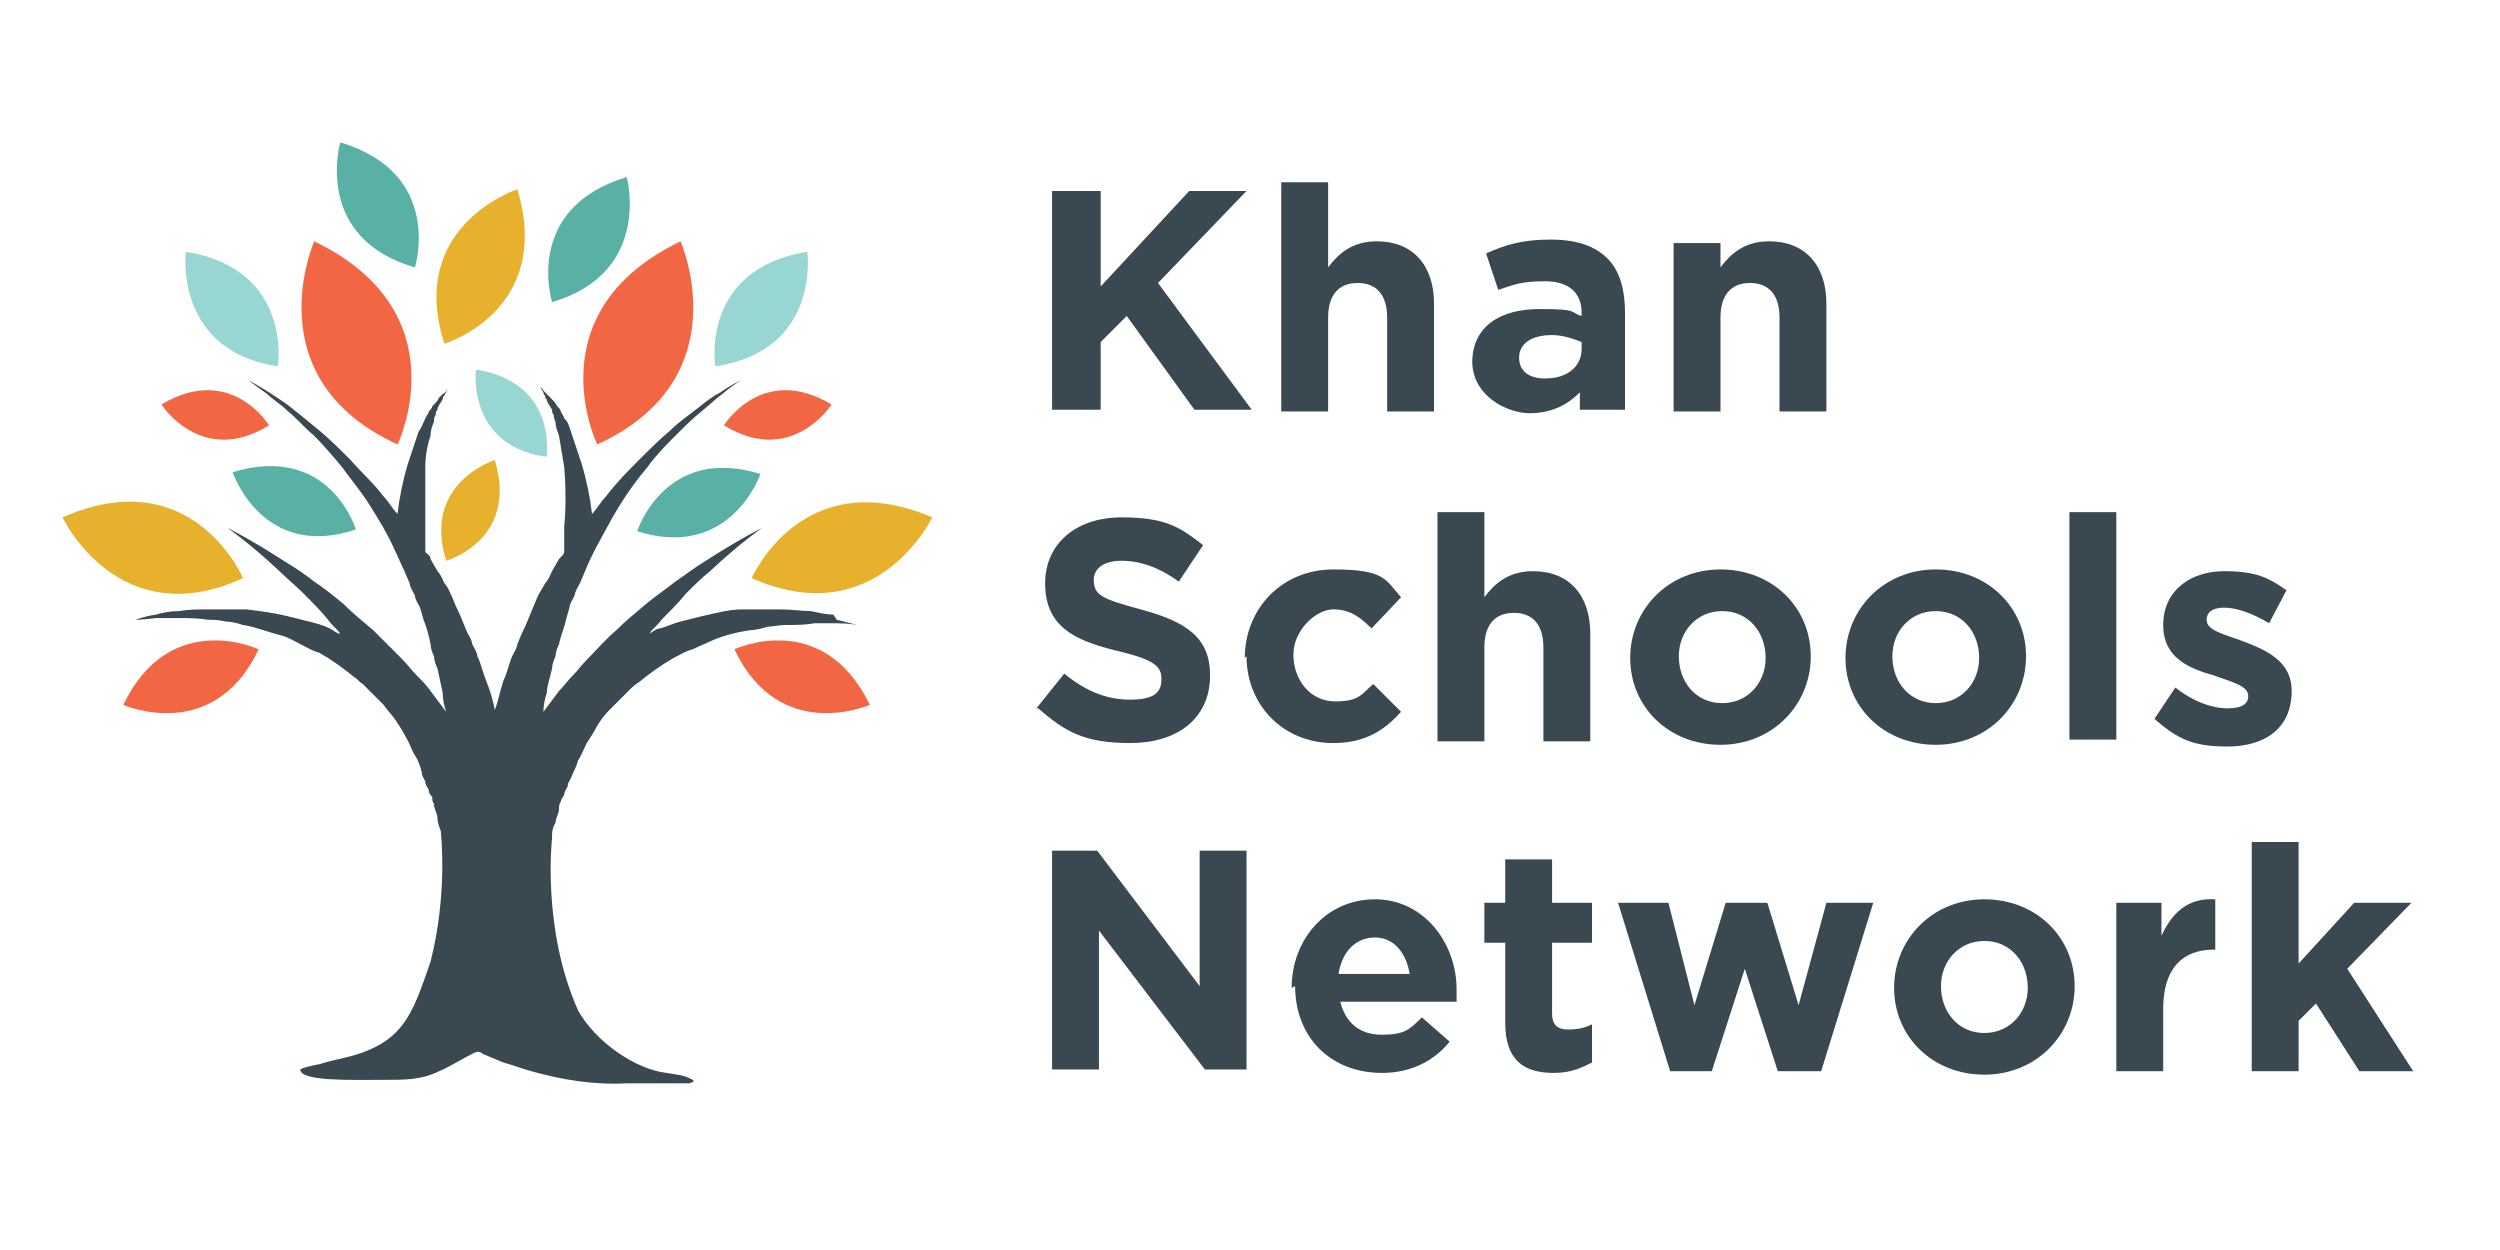 <?xml version="1.0" encoding="UTF-8"?>
<svg id="Layer_1" xmlns="http://www.w3.org/2000/svg" version="1.1" viewBox="0 0 144 72">
  <!-- Generator: Adobe Illustrator 29.1.0, SVG Export Plug-In . SVG Version: 2.1.0 Build 142)  -->
  <g>
    <path d="M25.6,19.8c-2.2-6.8,4.2-8.9,4.2-8.9,2.1,7-4.2,8.9-4.2,8.9Z" style="fill: #e8b12d;"/>
    <path d="M15.5,24.5c-3.9,2.4-6.2-1.2-6.2-1.2,4-2.4,6.2,1.2,6.2,1.2Z" style="fill: #f26644;"/>
    <path d="M23.9,15.4c-5.9-1.7-4.3-7.2-4.3-7.2,6,1.8,4.3,7.2,4.3,7.2Z" style="fill: #58b1a4;"/>
    <path d="M16,21.1c-6-.9-5.3-6.6-5.3-6.6,6.2,1,5.3,6.6,5.3,6.6Z" style="fill: #98d6d3;"/>
    <path d="M14.9,37.4c-2.6,5.5-7.8,3.2-7.8,3.2,2.7-5.6,7.8-3.2,7.8-3.2Z" style="fill: #f26644;"/>
    <path d="M14,33.3c-7.2,3.3-10.4-3.5-10.4-3.5,7.5-3.3,10.4,3.5,10.4,3.5Z" style="fill: #e8b12d;"/>
    <path d="M25.7,32.3c-1.4-4.5,2.8-5.8,2.8-5.8,1.4,4.6-2.8,5.8-2.8,5.8Z" style="fill: #e8b12d;"/>
    <path d="M27.4,21.3s4.4.3,4.1,5c0,0-4.3-.2-4.1-5Z" style="fill: #98d6d3;"/>
    <path d="M20.5,30.5c-5.4,1.8-7.1-3.3-7.1-3.3,5.6-1.7,7.1,3.3,7.1,3.3Z" style="fill: #58b1a4;"/>
    <path d="M47.9,23.3s-2.3,3.6-6.2,1.2c0,0,2.2-3.6,6.2-1.2Z" style="fill: #f26644;"/>
    <path d="M43.8,27.3s-1.7,5-7.1,3.3c0,0,1.6-5,7.1-3.3Z" style="fill: #58b1a4;"/>
    <path d="M22.9,25.6c-8.3-3.8-4.8-11.7-4.8-11.7,8.5,4.1,4.8,11.7,4.8,11.7Z" style="fill: #f26644;"/>
    <path d="M36.1,10.2s1.5,5.5-4.3,7.2c0,0-1.7-5.4,4.3-7.2Z" style="fill: #58b1a4;"/>
    <path d="M46.5,14.5s.8,5.7-5.3,6.6c0,0-.9-5.6,5.3-6.6Z" style="fill: #98d6d3;"/>
    <path d="M50.1,40.6s-5.2,2.3-7.8-3.2c0,0,5.1-2.4,7.8,3.2Z" style="fill: #f26644;"/>
    <path d="M53.7,29.8s-3.2,6.7-10.4,3.5c0,0,2.9-6.7,10.4-3.5Z" style="fill: #e8b12d;"/>
    <path d="M39.2,13.9s3.5,7.9-4.8,11.7c0,0-3.7-7.6,4.8-11.7Z" style="fill: #f26644;"/>
    <path d="M48,35.4c-.4,0-.8-.1-1.3-.2-.5,0-1.1-.1-1.8-.1-.3,0-.7,0-1,0-.4,0-.7,0-1.1,0-.8,0-1.5.2-2.4.4-.4.1-.8.2-1.2.3-.4.1-.8.3-1.2.4-.2,0-.4.2-.6.3.2-.3.5-.5.7-.8.5-.5,1-1,1.4-1.5.5-.5.9-.9,1.4-1.3,1.7-1.6,3-2.5,3-2.5,0,0-1.4.7-3.4,2-.5.3-1,.7-1.6,1.1-.5.4-1.1.8-1.7,1.3-.6.5-1.2,1-1.7,1.5-.6.5-1.1,1.1-1.7,1.7-.3.3-.5.6-.8.9-.3.3-.5.6-.8.9-.3.4-.6.8-.9,1.2,0-.4.1-.8.2-1.1,0-.4.2-.9.3-1.4,0-.2.1-.5.2-.7,0-.2.1-.5.2-.7.1-.5.3-.9.4-1.4l.2-.7c0-.2.2-.5.3-.7,0-.2.2-.5.3-.7l.3-.7c.2-.5.4-.9.6-1.3.5-.9.9-1.7,1.4-2.5.5-.8,1-1.5,1.6-2.2.5-.7,1.1-1.3,1.6-1.8.5-.5,1-1,1.5-1.4.5-.4.9-.8,1.2-1,.7-.6,1.1-.8,1.1-.8,0,0-.5.2-1.2.7-.4.2-.8.5-1.3.9-.5.4-1.1.8-1.6,1.3-.6.5-1.2,1.1-1.8,1.7-.6.6-1.3,1.3-1.9,2.1-.3.3-.5.7-.8,1-.1-.9-.3-1.9-.6-2.9-.2-.6-.4-1.2-.6-1.8s-.2-.6-.4-.8c0-.1-.1-.2-.2-.4,0-.1-.1-.2-.2-.3-.1-.2-.3-.4-.4-.5,0,0-.1-.1-.2-.2,0,0-.1-.1-.2-.2,0-.1-.2-.2-.2-.2,0,0,0,0,0,0,0,0,0,0,0,0,0,0,.1.1.2.3,0,0,0,.1.1.2,0,0,0,.2.1.2,0,.2.2.4.3.6,0,.1,0,.2.1.3,0,.1,0,.2.1.4,0,.3.1.5.2.8.1.6.2,1.2.3,1.8.1,1.2.1,2.5,0,3.4,0,.5,0,.9,0,1.1,0,.1,0,.2,0,.3,0,0,0,.1,0,.1h0c0,.1-.2.3-.3.4l-.4.7c-.1.2-.2.5-.4.7-.1.2-.3.5-.4.7-.1.2-.2.5-.3.7-.2.5-.4,1-.6,1.4-.1.2-.2.5-.3.7,0,.2-.2.5-.3.7-.2.5-.3,1-.5,1.4-.2.6-.3,1.2-.5,1.7-.1-.6-.3-1.2-.5-1.7-.2-.5-.3-1-.5-1.4,0-.2-.2-.5-.3-.7,0-.2-.2-.5-.3-.7-.2-.5-.4-1-.6-1.4-.1-.2-.2-.5-.3-.7-.1-.2-.2-.5-.4-.7-.1-.2-.2-.5-.4-.7l-.4-.7c0-.2-.2-.3-.3-.4h0s0,0,0-.1c0,0,0-.2,0-.3,0-.3,0-.7,0-1.1,0-.9,0-2.2,0-3.4,0-.6.1-1.2.3-1.8,0-.3.1-.6.2-.8,0-.1,0-.3.1-.4,0-.1,0-.2.1-.3,0-.2.2-.4.3-.6,0,0,0-.2.1-.2,0,0,0-.1.1-.2,0-.1.1-.2.2-.3,0,0,0,0,0,0,0,0,0,0,0,0,0,0-.1.1-.2.2,0,0,0,.1-.2.2,0,0-.1.1-.2.2-.1.2-.2.3-.4.5,0,.1-.1.2-.2.3,0,.1-.1.2-.2.4-.1.2-.2.5-.4.8-.2.6-.4,1.2-.6,1.8-.3,1-.5,2-.6,2.9-.3-.3-.5-.7-.8-1-.6-.8-1.3-1.4-1.9-2.1-.6-.6-1.2-1.2-1.8-1.7-.6-.5-1.1-.9-1.6-1.3-.5-.4-1-.7-1.3-.9-.8-.5-1.2-.7-1.2-.7,0,0,.4.3,1.1.8.3.3.8.6,1.2,1,.5.4.9.9,1.5,1.4.5.5,1.1,1.2,1.6,1.8.5.7,1.1,1.4,1.6,2.2.5.8,1,1.6,1.4,2.5.2.4.4.9.6,1.3l.3.7c0,.2.2.5.3.7,0,.2.2.5.3.7l.2.7c.2.5.3.9.4,1.4,0,.2.1.5.2.7,0,.2.1.5.2.7.1.5.2.9.3,1.4,0,.4.1.8.2,1.1-.3-.4-.6-.8-.9-1.2-.2-.3-.5-.6-.8-.9-.3-.3-.5-.6-.8-.9-.6-.6-1.1-1.1-1.7-1.7-.6-.5-1.2-1-1.7-1.5-.6-.5-1.1-.9-1.7-1.3-.5-.4-1.1-.8-1.6-1.1-2-1.3-3.4-2-3.4-2,0,0,1.3.9,3,2.5.4.4.9.8,1.4,1.3.5.5,1,1,1.4,1.5.2.3.5.5.7.8-.2,0-.4-.2-.6-.3-.4-.2-.8-.3-1.2-.4-.4-.1-.8-.2-1.2-.3-.8-.2-1.6-.3-2.4-.4-.4,0-.7,0-1.1,0-.4,0-.7,0-1,0-.7,0-1.2,0-1.8.1-.5,0-1,.1-1.3.2-.7.1-1.2.3-1.2.3,0,0,.4,0,1.2-.1.4,0,.8,0,1.3,0,.5,0,1.1,0,1.7.1.3,0,.6,0,1,.1.3,0,.7.1,1,.2.7.1,1.4.4,2.2.6.4.1.7.3,1.1.5.4.2.7.4,1.1.5.7.4,1.4.9,2,1.4.2.1.3.3.5.4l.4.4.2.2.2.2c.1.1.3.3.4.4.2.3.5.6.7.9.2.3.4.6.6,1,.2.3.3.7.5,1,.2.3.3.6.4,1,0,.2.1.3.2.5,0,.2.1.3.2.5,0,.2.1.3.2.4,0,.1,0,.3.1.4,0,.3.2.6.2.8,0,.3.1.5.2.8,0,0,0,0,0,.1,0,0,.4,3.5-.6,7.4-.9,2.6-1.4,4.2-3.6,5.1-.9.4-1.9.5-2.8.8-.1,0-1,.2-1.1.3,0,.7,2.9.6,4.9.6,1.1,0,2.1,0,3.1-.5.7-.3,1.3-.7,1.9-1,.2-.1.4-.2.6,0,0,0,1.2.5,1.2.5.7.2.9.3,1.6.5,1.8.5,3.6.8,5.5.7,2.3,0,1.3,0,3.6,0,0,0,.4-.1.2-.2-.5-.3-1-.3-1.5-.4-1.8-.2-4.1-1.8-5.1-3.6h0c-2.1-4.7-1.5-9.9-1.5-9.9,0,0,0,0,0-.1,0-.2,0-.5.2-.8,0-.3.2-.5.2-.8,0-.1,0-.3.1-.4,0-.1.1-.3.2-.4,0-.2.1-.3.2-.5,0-.2.1-.3.2-.5.1-.3.3-.6.4-1,.2-.3.3-.6.5-1,.2-.3.4-.6.6-1,.2-.3.4-.6.7-.9.1-.1.3-.3.4-.4l.2-.2.2-.2.4-.4c.1-.1.3-.3.5-.4.6-.5,1.3-1,2-1.4.4-.2.7-.4,1.1-.5.4-.2.7-.3,1.1-.5.7-.3,1.5-.5,2.2-.6.3,0,.7-.1,1-.2.3,0,.7-.1,1-.1.6,0,1.2,0,1.7-.1.5,0,1,0,1.3,0,.7,0,1.2.1,1.2.1,0,0-.4-.1-1.2-.3Z" style="fill: #3a4852;"/>
  </g>
  <g>
    <path d="M60.6,11h2.8v5.5l5.1-5.5h3.3l-5.1,5.3,5.4,7.3h-3.3l-3.9-5.4-1.5,1.5v3.9h-2.8v-12.6Z" style="fill: #3a4852;"/>
    <path d="M73.8,10.5h2.7v4.9c.6-.8,1.4-1.5,2.8-1.5,2.1,0,3.3,1.4,3.3,3.6v6.2h-2.7v-5.4c0-1.3-.6-2-1.7-2s-1.7.7-1.7,2v5.4h-2.7v-13.1Z" style="fill: #3a4852;"/>
    <path d="M84.8,20.9h0c0-2.1,1.6-3.1,3.9-3.1s1.7.2,2.4.4v-.2c0-1.1-.7-1.8-2.1-1.8s-1.8.2-2.7.5l-.7-2.1c1.1-.5,2.1-.8,3.7-.8s2.6.4,3.3,1.1c.7.7,1,1.8,1,3.1v5.6h-2.6v-1c-.7.7-1.6,1.2-2.9,1.2s-3.3-1-3.3-3ZM91.1,20.2v-.5c-.5-.2-1.1-.4-1.7-.4-1.2,0-1.9.5-1.9,1.3h0c0,.8.6,1.2,1.5,1.2,1.3,0,2.1-.7,2.1-1.7Z" style="fill: #3a4852;"/>
    <path d="M96.4,14h2.7v1.4c.6-.8,1.4-1.5,2.8-1.5,2.1,0,3.3,1.4,3.3,3.6v6.2h-2.7v-5.4c0-1.3-.6-2-1.7-2s-1.7.7-1.7,2v5.4h-2.7v-9.7Z" style="fill: #3a4852;"/>
    <path d="M59.7,40.8l1.6-2c1.1.9,2.3,1.5,3.8,1.5s1.8-.5,1.8-1.2h0c0-.7-.4-1.1-2.5-1.6-2.5-.6-4.2-1.4-4.2-3.9h0c0-2.3,1.8-3.8,4.4-3.8s3.4.6,4.7,1.6l-1.4,2.1c-1.1-.8-2.2-1.2-3.3-1.2s-1.6.5-1.6,1.1h0c0,.9.5,1.1,2.7,1.7,2.6.7,4,1.6,4,3.8h0c0,2.5-1.9,3.9-4.6,3.9s-3.8-.7-5.3-2Z" style="fill: #3a4852;"/>
    <path d="M71.7,37.9h0c0-2.8,2.1-5.1,5.1-5.1s3,.6,3.9,1.6l-1.7,1.8c-.6-.6-1.2-1.1-2.2-1.1s-2.3,1.2-2.3,2.6h0c0,1.5,1,2.7,2.4,2.7s1.5-.4,2.2-1l1.6,1.6c-.9,1-2,1.8-3.9,1.8-2.9,0-5-2.2-5-5Z" style="fill: #3a4852;"/>
    <path d="M82.8,29.5h2.7v4.9c.6-.8,1.4-1.5,2.8-1.5,2.1,0,3.3,1.4,3.3,3.6v6.2h-2.7v-5.4c0-1.3-.6-2-1.7-2s-1.7.7-1.7,2v5.4h-2.7v-13.1Z" style="fill: #3a4852;"/>
    <path d="M93.9,37.9h0c0-2.8,2.2-5.1,5.2-5.1s5.2,2.2,5.2,5h0c0,2.8-2.2,5.1-5.2,5.1s-5.2-2.2-5.2-5ZM101.7,37.9h0c0-1.5-1-2.7-2.5-2.7s-2.5,1.2-2.5,2.6h0c0,1.5,1,2.7,2.5,2.7s2.5-1.2,2.5-2.6Z" style="fill: #3a4852;"/>
    <path d="M106.3,37.9h0c0-2.8,2.2-5.1,5.2-5.1s5.2,2.2,5.2,5h0c0,2.8-2.2,5.1-5.2,5.1s-5.2-2.2-5.2-5ZM114,37.9h0c0-1.5-1-2.7-2.5-2.7s-2.5,1.2-2.5,2.6h0c0,1.5,1,2.7,2.5,2.7s2.5-1.2,2.5-2.6Z" style="fill: #3a4852;"/>
    <path d="M119.2,29.5h2.7v13.1h-2.7v-13.1Z" style="fill: #3a4852;"/>
    <path d="M124.1,41.4l1.2-1.8c1,.8,2.1,1.2,3,1.2s1.2-.3,1.2-.7h0c0-.6-.9-.8-2-1.2-1.4-.4-2.9-1-2.9-2.9h0c0-2,1.6-3.1,3.5-3.1s2.6.4,3.6,1.1l-1,1.9c-1-.6-1.9-.9-2.6-.9s-1,.3-1,.7h0c0,.6.9.8,2,1.2,1.3.5,2.9,1.1,2.9,2.9h0c0,2.2-1.6,3.2-3.7,3.2s-2.9-.5-4.1-1.5Z" style="fill: #3a4852;"/>
    <path d="M60.6,49h2.6l5.9,7.8v-7.8h2.7v12.6h-2.4l-6.1-8v8h-2.7v-12.6Z" style="fill: #3a4852;"/>
    <path d="M74.4,56.9h0c0-2.8,2-5.1,4.8-5.1s4.7,2.5,4.7,5.2,0,.5,0,.7h-6.7c.3,1.2,1.1,1.9,2.4,1.9s1.6-.3,2.3-1l1.6,1.4c-.9,1.1-2.2,1.8-3.9,1.8-2.9,0-5-2-5-5ZM81.2,56.1c-.2-1.2-.9-2.1-2-2.1s-1.9.8-2.1,2.1h4.1Z" style="fill: #3a4852;"/>
    <path d="M86.7,58.9v-4.6h-1.2v-2.3h1.2v-2.5h2.7v2.5h2.3v2.3h-2.3v4.1c0,.6.3.9.9.9s1-.1,1.4-.3v2.2c-.6.3-1.2.6-2.2.6-1.7,0-2.8-.7-2.8-2.9Z" style="fill: #3a4852;"/>
    <path d="M93.3,52h2.8l1.5,5.9,1.8-5.9h2.4l1.8,5.9,1.6-5.9h2.7l-3,9.7h-2.5l-1.9-5.9-1.9,5.9h-2.4l-3-9.7Z" style="fill: #3a4852;"/>
    <path d="M109.1,56.9h0c0-2.8,2.2-5.1,5.2-5.1s5.2,2.2,5.2,5h0c0,2.8-2.2,5.1-5.2,5.1s-5.2-2.2-5.2-5ZM116.8,56.9h0c0-1.5-1-2.7-2.5-2.7s-2.5,1.2-2.5,2.6h0c0,1.5,1,2.7,2.5,2.7s2.5-1.2,2.5-2.6Z" style="fill: #3a4852;"/>
    <path d="M121.8,52h2.7v1.9c.6-1.3,1.5-2.2,3.1-2.1v2.9h-.1c-1.8,0-2.9,1.1-2.9,3.4v3.6h-2.7v-9.7Z" style="fill: #3a4852;"/>
    <path d="M129.7,48.5h2.7v7l3.2-3.5h3.3l-3.7,3.8,3.8,5.9h-3.1l-2.5-3.9-1,1v2.9h-2.7v-13.1Z" style="fill: #3a4852;"/>
  </g>
</svg>